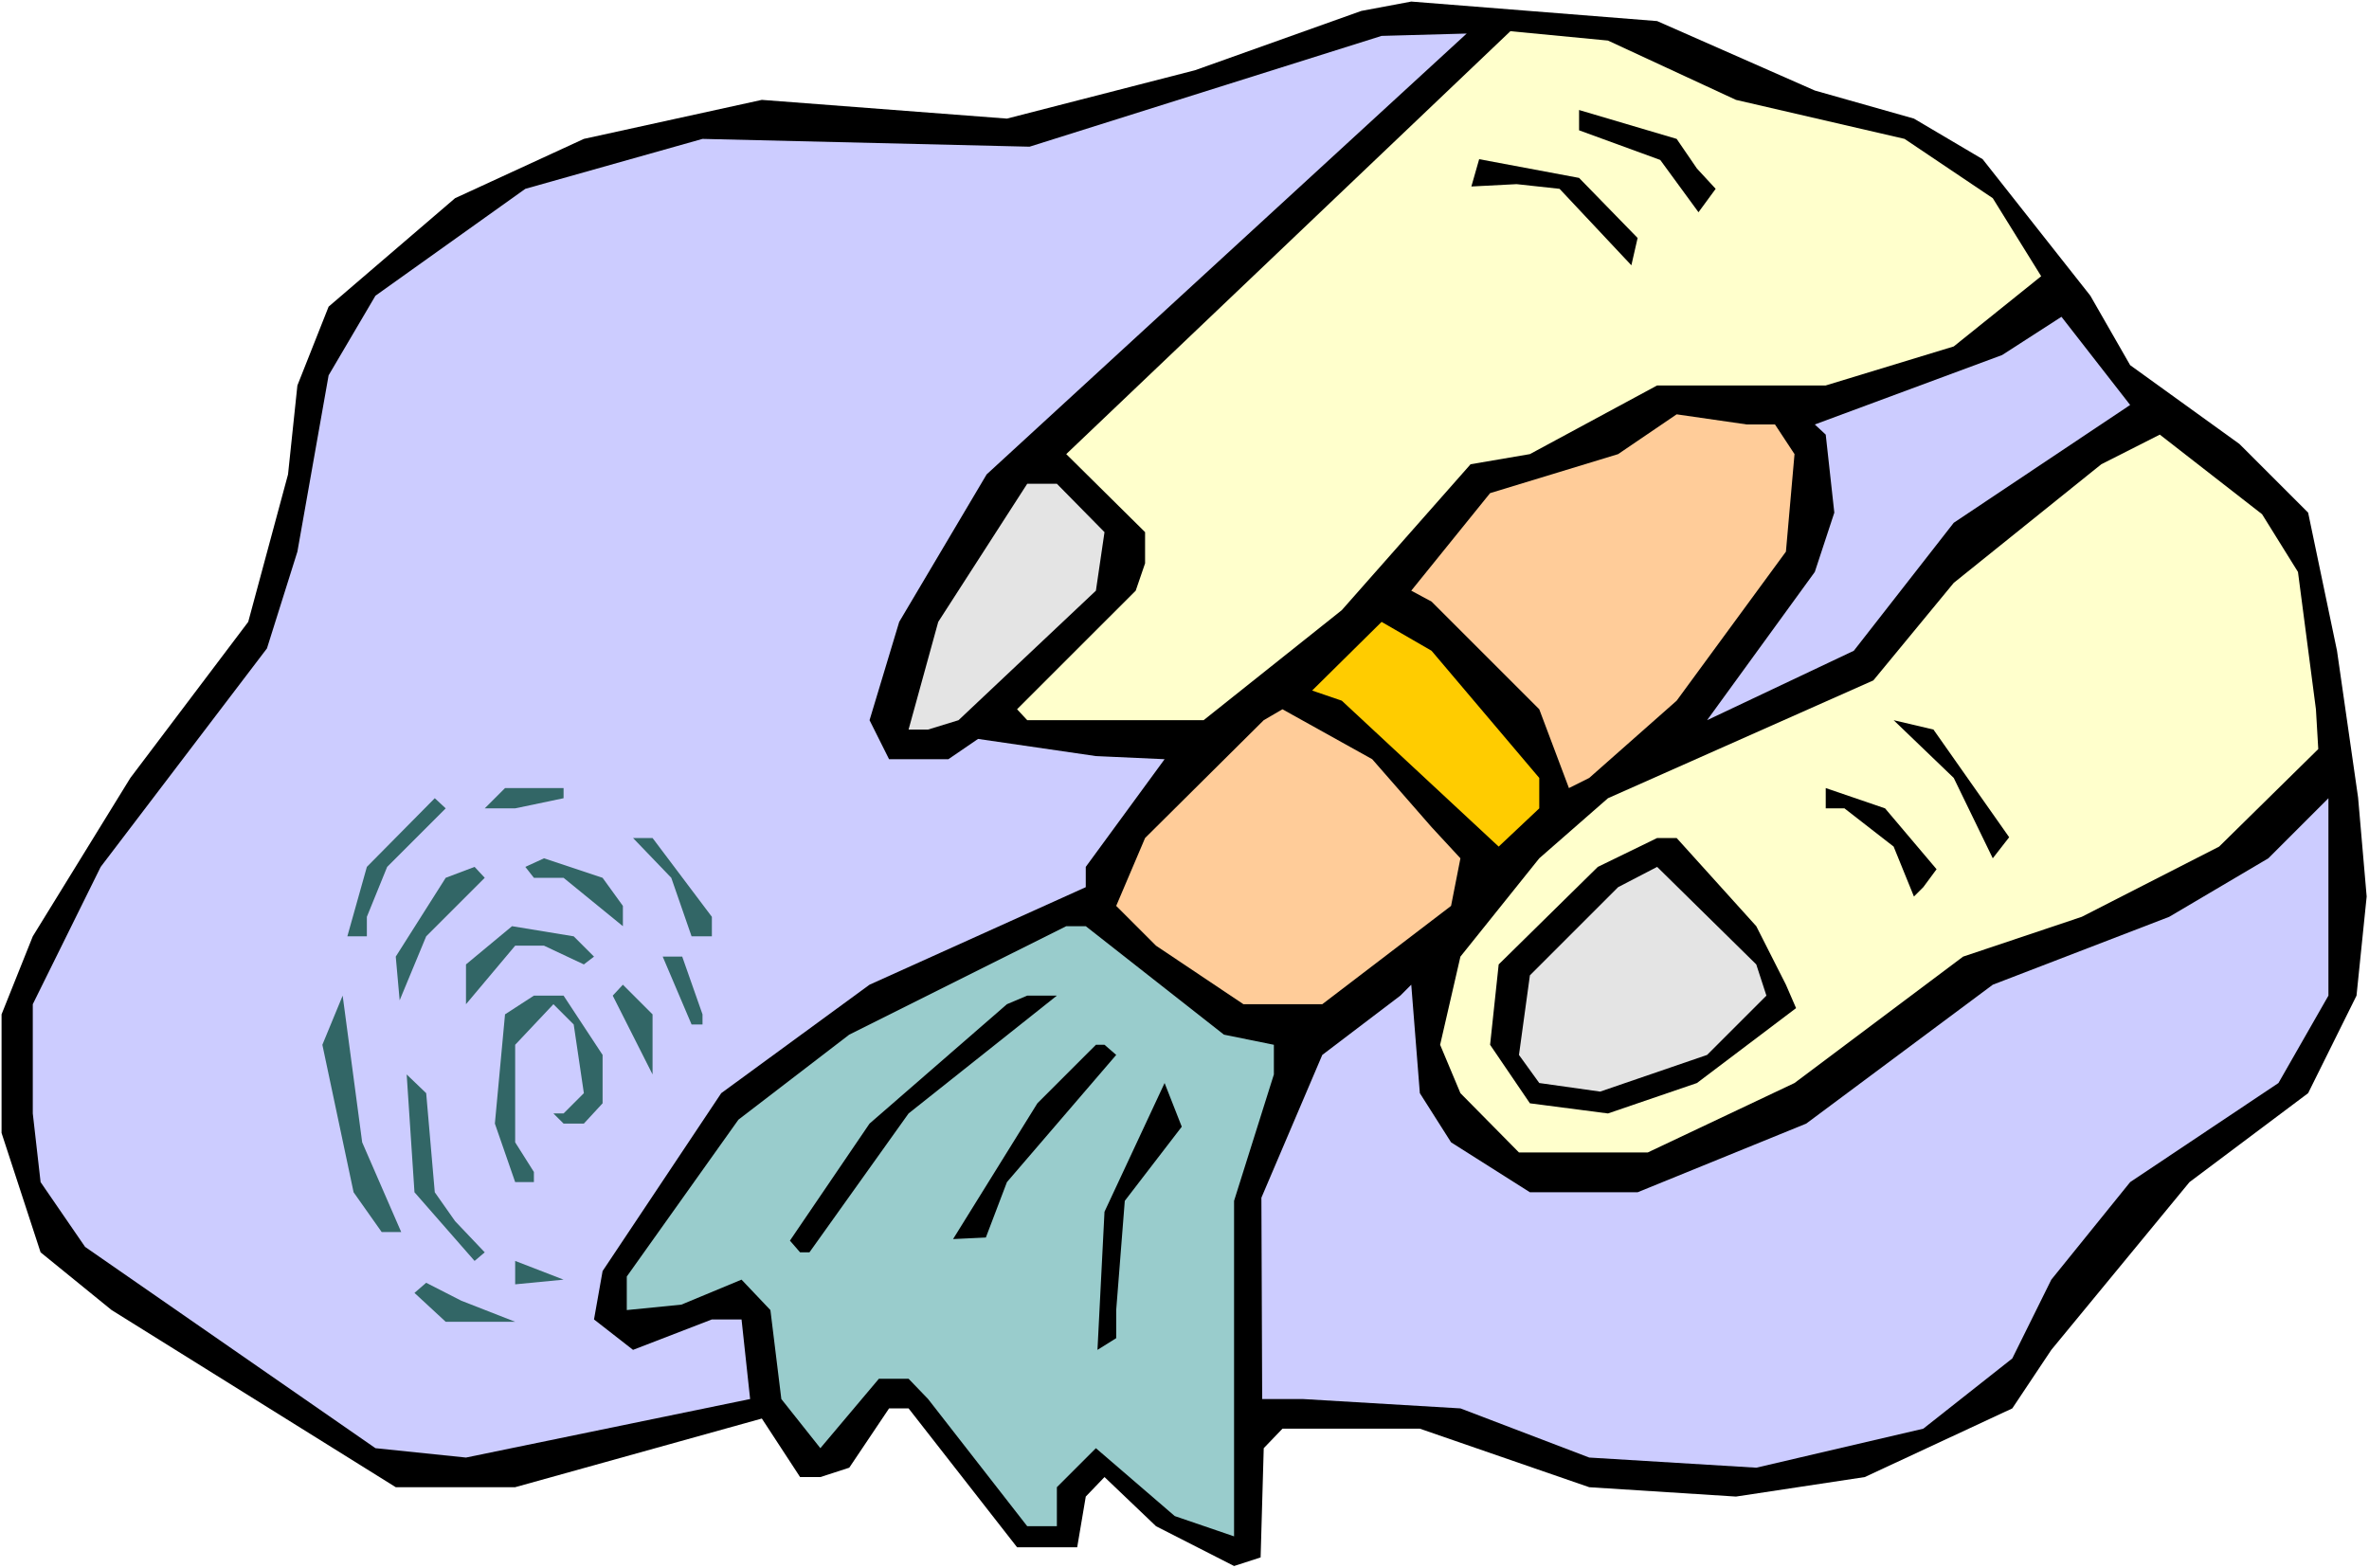 <?xml version="1.0" encoding="UTF-8" standalone="no"?>
<svg
   version="1.0"
   width="129.766mm"
   height="85.924mm"
   id="svg34"
   sodipodi:docname="Fingerprint Dusting.wmf"
   xmlns:inkscape="http://www.inkscape.org/namespaces/inkscape"
   xmlns:sodipodi="http://sodipodi.sourceforge.net/DTD/sodipodi-0.dtd"
   xmlns="http://www.w3.org/2000/svg"
   xmlns:svg="http://www.w3.org/2000/svg">
  <rect width="100%" height="100%" fill="#333333" stroke="none"/>
  <sodipodi:namedview
     id="namedview34"
     pagecolor="#ffffff"
     bordercolor="#000000"
     borderopacity="0.25"
     inkscape:showpageshadow="2"
     inkscape:pageopacity="0.0"
     inkscape:pagecheckerboard="0"
     inkscape:deskcolor="#d1d1d1"
     inkscape:document-units="mm" />
  <defs
     id="defs1">
    <pattern
       id="WMFhbasepattern"
       patternUnits="userSpaceOnUse"
       width="6"
       height="6"
       x="0"
       y="0" />
  </defs>
  <path
     style="fill:#ffffff;fill-opacity:1;fill-rule:evenodd;stroke:none"
     d="M 0,324.752 H 490.455 V 0 H 0 Z"
     id="path1" />
  <path
     style="fill:#000000;fill-opacity:1;fill-rule:evenodd;stroke:none"
     d="m 375.72,18.742 20.523,5.816 14.221,8.402 22.301,28.274 8.242,14.38 22.624,16.318 14.221,14.218 5.979,28.598 4.363,30.375 1.778,20.519 -2.101,20.519 -10.019,20.196 -24.563,18.419 -28.603,34.737 -8.08,12.118 -30.542,14.218 -26.664,4.039 -30.381,-1.939 -35.067,-12.118 H 265.509 l -3.878,4.039 -0.646,22.62 -5.494,1.777 -16.16,-8.24 -10.666,-10.179 -3.878,4.039 -1.778,10.502 h -12.443 l -22.462,-28.759 h -4.04 l -8.242,12.279 -5.979,1.939 h -4.202 l -7.918,-12.118 -51.066,14.218 H 81.931 L 23.109,271.273 8.403,259.317 0.323,234.597 v -24.558 L 6.787,193.882 26.987,161.084 51.389,128.77 59.63,98.234 61.57,79.815 68.034,63.496 94.213,41.038 120.877,28.759 l 36.845,-8.078 50.742,3.878 38.946,-10.017 34.421,-12.279 10.342,-1.939 50.904,4.039 z"
     id="path2" />
  <path
     style="fill:#ccccff;fill-opacity:1;fill-rule:evenodd;stroke:none"
     d="m 186.163,128.77 -6.141,20.358 4.04,8.078 h 12.282 l 6.141,-4.201 24.402,3.555 14.221,0.646 -16.322,22.296 v 4.201 l -44.763,20.196 -30.704,22.458 -24.563,36.838 -1.778,10.017 8.08,6.301 16.322,-6.301 h 6.141 l 1.778,16.48 L 96.475,301.81 77.73,299.871 17.614,258.186 8.403,244.776 6.787,230.558 V 207.939 L 20.846,179.502 55.267,134.263 61.57,114.229 68.034,77.714 77.73,61.234 108.757,39.1 145.44,28.759 213.15,30.375 286.032,7.432 303.646,6.947 204.262,98.234 Z"
     id="path3" />
  <path
     style="fill:#ffffcc;fill-opacity:1;fill-rule:evenodd;stroke:none"
     d="m 359.398,20.681 34.906,8.078 18.261,12.279 10.019,16.157 -18.099,14.541 -26.502,8.078 h -34.906 l -26.341,14.218 -12.282,2.1 -26.664,30.213 -28.603,22.781 h -36.522 l -2.101,-2.262 24.563,-24.558 1.939,-5.655 v -6.463 l -16.322,-16.157 91.95,-87.57 20.2,1.939 z"
     id="path4" />
  <path
     style="fill:#000000;fill-opacity:1;fill-rule:evenodd;stroke:none"
     d="m 351.318,34.899 3.878,4.201 -3.555,4.847 -7.918,-10.825 -16.806,-6.14 v -4.201 l 20.2,5.978 z"
     id="path5" />
  <path
     style="fill:#000000;fill-opacity:1;fill-rule:evenodd;stroke:none"
     d="m 339.036,49.278 -1.293,5.655 -14.867,-15.834 -8.888,-0.969 -9.373,0.485 1.616,-5.655 20.685,3.878 z"
     id="path6" />
  <path
     style="fill:#ccccff;fill-opacity:1;fill-rule:evenodd;stroke:none"
     d="m 404.484,108.251 -20.685,26.497 -30.381,14.38 22.301,-30.698 4.04,-12.279 -1.778,-16.157 -2.262,-2.1 38.784,-14.38 12.282,-7.917 14.221,18.257 z"
     id="path7" />
  <path
     style="fill:#ffcc99;fill-opacity:1;fill-rule:evenodd;stroke:none"
     d="m 367.478,87.893 4.04,6.14 -1.778,20.196 -22.624,30.86 -18.099,15.995 -4.202,2.1 -6.141,-16.318 -22.301,-22.296 -4.202,-2.262 16.322,-20.196 26.502,-8.078 12.12,-8.24 14.544,2.1 z"
     id="path8" />
  <path
     style="fill:#ffffcc;fill-opacity:1;fill-rule:evenodd;stroke:none"
     d="m 475.75,118.43 3.717,28.436 0.485,8.24 -20.523,20.196 -28.442,14.541 -24.563,8.24 -34.906,26.174 -30.381,14.38 h -26.664 l -12.12,-12.279 -4.202,-10.017 4.202,-18.257 16.322,-20.358 14.221,-12.441 54.944,-24.397 16.645,-20.196 30.542,-24.558 12.12,-6.14 21.17,16.48 z"
     id="path9" />
  <path
     style="fill:#e4e4e4;fill-opacity:1;fill-rule:evenodd;stroke:none"
     d="m 228.664,110.19 -1.778,12.118 -28.442,26.82 -6.302,1.939 h -4.04 l 6.141,-22.296 18.422,-28.598 h 6.141 z"
     id="path10" />
  <path
     style="fill:#ffcc00;fill-opacity:1;fill-rule:evenodd;stroke:none"
     d="m 318.675,161.084 v 6.301 l -8.403,7.917 -32.482,-30.213 -6.141,-2.1 14.382,-14.218 10.342,5.978 z"
     id="path11" />
  <path
     style="fill:#ffcc99;fill-opacity:1;fill-rule:evenodd;stroke:none"
     d="m 296.374,171.262 5.979,6.463 -1.939,9.856 -26.664,20.358 h -16.322 l -18.099,-12.118 -8.242,-8.24 5.979,-14.056 24.563,-24.397 3.878,-2.262 18.584,10.34 z"
     id="path12" />
  <path
     style="fill:#000000;fill-opacity:1;fill-rule:evenodd;stroke:none"
     d="m 415.958,173.363 -3.394,4.362 -8.08,-16.642 -12.443,-11.956 8.242,1.939 z"
     id="path13" />
  <path
     style="fill:#326666;fill-opacity:1;fill-rule:evenodd;stroke:none"
     d="m 116.675,165.284 -10.019,2.1 h -6.302 l 4.202,-4.201 h 12.12 z"
     id="path14" />
  <path
     style="fill:#000000;fill-opacity:1;fill-rule:evenodd;stroke:none"
     d="m 400.929,179.987 -2.747,3.716 -1.939,1.939 -4.202,-10.34 -10.181,-7.917 h -3.878 v -4.201 l 12.282,4.201 z"
     id="path15" />
  <path
     style="fill:#326666;fill-opacity:1;fill-rule:evenodd;stroke:none"
     d="m 80.154,179.502 -4.202,10.34 v 4.039 h -4.04 l 4.04,-14.38 14.059,-14.218 2.262,2.1 z"
     id="path16" />
  <path
     style="fill:#ccccff;fill-opacity:1;fill-rule:evenodd;stroke:none"
     d="m 471.71,224.257 -30.704,20.519 -16.322,20.196 -8.08,16.318 -18.422,14.541 -34.582,8.078 -34.582,-2.1 -26.664,-10.179 -32.643,-1.939 h -8.403 l -0.162,-41.685 12.605,-29.567 16.16,-12.279 2.262,-2.262 1.778,22.458 6.464,10.179 16.322,10.34 h 22.301 l 34.906,-14.218 38.622,-28.759 36.522,-14.056 20.523,-12.118 12.443,-12.441 v 40.877 z"
     id="path17" />
  <path
     style="fill:#326666;fill-opacity:1;fill-rule:evenodd;stroke:none"
     d="m 147.379,189.843 v 4.039 h -4.202 l -4.202,-12.118 -7.918,-8.24 h 4.04 z"
     id="path18" />
  <path
     style="fill:#000000;fill-opacity:1;fill-rule:evenodd;stroke:none"
     d="m 363.6,191.782 6.141,12.118 2.101,4.847 -20.523,15.511 -18.422,6.301 -16.16,-2.1 -8.242,-12.118 1.778,-16.642 20.523,-20.196 12.282,-5.978 h 4.04 z"
     id="path19" />
  <path
     style="fill:#326666;fill-opacity:1;fill-rule:evenodd;stroke:none"
     d="m 128.957,187.581 v 4.201 l -12.282,-10.017 h -6.141 l -1.778,-2.262 3.878,-1.777 12.12,4.039 z"
     id="path20" />
  <path
     style="fill:#326666;fill-opacity:1;fill-rule:evenodd;stroke:none"
     d="m 88.234,193.882 -5.494,13.249 -0.808,-9.048 10.342,-16.318 5.979,-2.262 2.101,2.262 z"
     id="path21" />
  <path
     style="fill:#e4e4e4;fill-opacity:1;fill-rule:evenodd;stroke:none"
     d="m 365.7,206.161 -12.282,12.279 -22.139,7.594 -12.605,-1.777 -4.202,-5.816 2.262,-16.48 18.261,-18.257 8.08,-4.201 20.523,20.196 z"
     id="path22" />
  <path
     style="fill:#326666;fill-opacity:1;fill-rule:evenodd;stroke:none"
     d="m 122.977,198.083 -2.101,1.616 -8.242,-3.878 h -5.979 l -10.181,12.118 v -8.24 l 9.534,-7.917 12.766,2.1 z"
     id="path23" />
  <path
     style="fill:#99cccc;fill-opacity:1;fill-rule:evenodd;stroke:none"
     d="m 253.389,214.24 10.342,2.1 v 6.14 l -8.242,26.174 v 69.474 l -12.282,-4.201 -16.322,-14.056 -8.08,8.078 v 8.078 h -6.141 l -20.523,-26.336 -4.04,-4.201 h -6.141 l -12.12,14.38 -8.08,-10.179 -2.262,-18.419 -5.979,-6.301 -12.443,5.17 -11.312,1.131 v -6.947 l 23.109,-32.475 22.947,-17.611 44.925,-22.458 h 4.04 z"
     id="path24" />
  <path
     style="fill:#326666;fill-opacity:1;fill-rule:evenodd;stroke:none"
     d="m 145.44,210.039 v 2.1 h -2.262 l -5.979,-14.056 h 4.04 z"
     id="path25" />
  <path
     style="fill:#326666;fill-opacity:1;fill-rule:evenodd;stroke:none"
     d="m 135.097,222.48 -8.242,-16.318 2.101,-2.262 6.141,6.14 z"
     id="path26" />
  <path
     style="fill:#326666;fill-opacity:1;fill-rule:evenodd;stroke:none"
     d="m 83.062,255.117 h -4.04 l -5.818,-8.24 -6.464,-30.536 4.202,-10.179 4.04,30.375 z"
     id="path27" />
  <path
     style="fill:#326666;fill-opacity:1;fill-rule:evenodd;stroke:none"
     d="m 124.755,218.44 v 10.017 l -3.878,4.201 h -4.202 l -2.101,-2.1 h 2.101 l 4.202,-4.201 -2.101,-14.218 -4.202,-4.201 -7.918,8.402 v 20.196 l 3.878,6.14 v 2.1 h -3.878 l -4.202,-12.118 2.101,-22.62 5.979,-3.878 h 6.141 z"
     id="path28" />
  <path
     style="fill:#000000;fill-opacity:1;fill-rule:evenodd;stroke:none"
     d="m 188.102,230.558 -20.523,28.759 h -1.939 l -2.101,-2.424 16.483,-24.235 28.442,-24.72 4.202,-1.777 h 6.141 z"
     id="path29" />
  <path
     style="fill:#000000;fill-opacity:1;fill-rule:evenodd;stroke:none"
     d="m 231.088,218.44 -22.624,26.336 -4.363,11.471 -6.787,0.323 17.453,-28.113 12.12,-12.118 h 1.778 z"
     id="path30" />
  <path
     style="fill:#326666;fill-opacity:1;fill-rule:evenodd;stroke:none"
     d="m 90.011,246.877 4.202,5.978 6.141,6.463 -2.101,1.777 -12.443,-14.218 -1.616,-24.397 4.04,3.878 z"
     id="path31" />
  <path
     style="fill:#000000;fill-opacity:1;fill-rule:evenodd;stroke:none"
     d="m 232.865,248.654 -1.778,22.62 v 5.816 l -3.878,2.424 1.454,-28.598 12.443,-26.659 3.555,9.048 z"
     id="path32" />
  <path
     style="fill:#326666;fill-opacity:1;fill-rule:evenodd;stroke:none"
     d="m 106.656,265.942 v -4.847 l 10.019,3.878 z"
     id="path33" />
  <path
     style="fill:#326666;fill-opacity:1;fill-rule:evenodd;stroke:none"
     d="M 106.656,273.697 H 92.273 l -6.464,-5.978 2.424,-2.1 7.272,3.716 z"
     id="path34" />
</svg>
